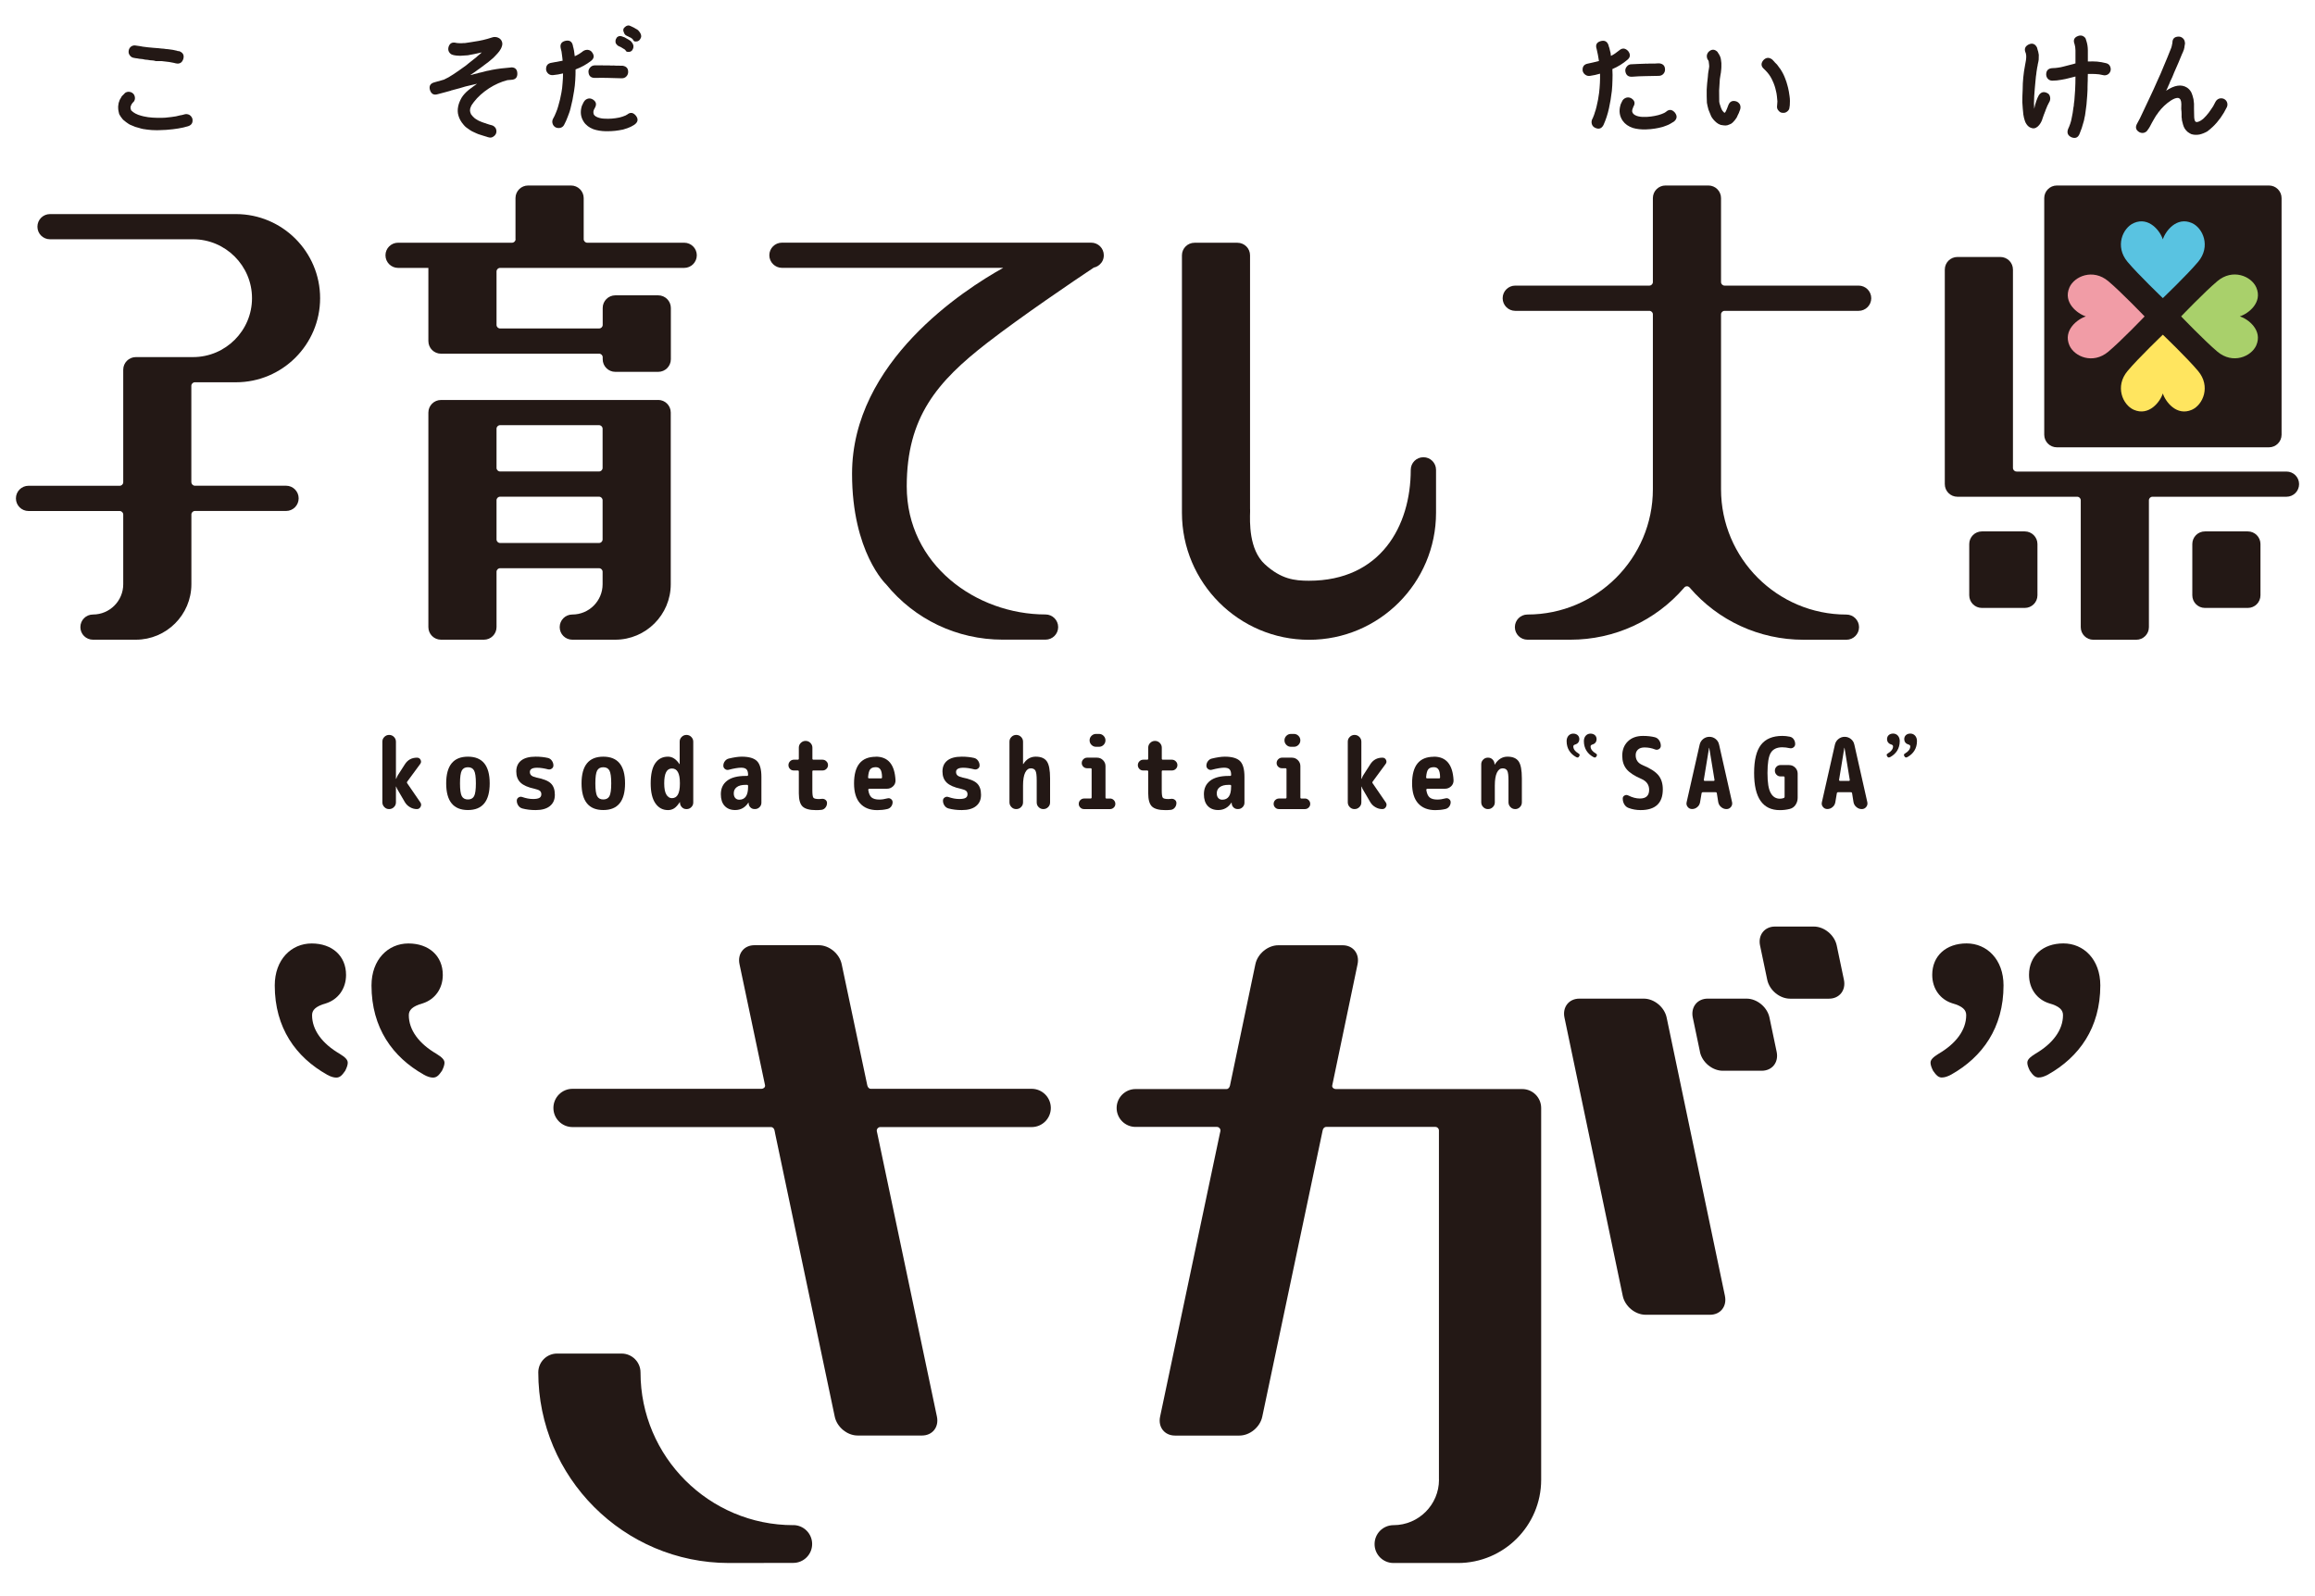 <?xml version="1.0" encoding="UTF-8"?>
<svg id="_レイヤー_2" data-name="レイヤー 2" xmlns="http://www.w3.org/2000/svg" viewBox="0 0 464 320">
  <defs>
    <style>
      .cls-1 {
        fill: #ffe55f;
      }

      .cls-2 {
        fill: #f19ca6;
      }

      .cls-3 {
        fill: #a9d06b;
      }

      .cls-4 {
        fill: none;
      }

      .cls-5 {
        fill: #231815;
      }

      .cls-6 {
        fill: #59c3e1;
      }
    </style>
  </defs>
  <g id="_レイヤー_1-2" data-name="レイヤー 1">
    <g>
      <rect class="cls-4" width="464" height="320"/>
      <g>
        <path class="cls-5" d="m26.54,20.65s0,.03-.02.05l-.02.05c-.06.02-.1.06-.11.14-.09.14-.17.33-.23.58,0,.19.02.32.05.41l.07.21s.03.04.04.07c.06.06.12.12.19.16.05.02.11.07.19.16.23.18.56.36.99.53.42.14.78.25,1.11.32.18.05.48.1.88.16.19.02.48.05.88.09.69.04,1.32.06,1.89.04.41,0,.89-.03,1.43-.11.09,0,.25-.02.46-.05.61-.06,1.22-.18,1.82-.35.06,0,.13,0,.21-.03.06,0,.16-.02.3-.07.09-.01.2-.04.32-.09.32-.09.65-.05.97.11.29.18.49.44.6.76.15.78-.14,1.29-.88,1.52-.23.06-.55.15-.94.25-.69.15-1.39.27-2.1.35-.92.11-1.8.17-2.65.18-.34.02-.69.02-1.06,0-.34,0-.69-.02-1.06-.07-.14,0-.29-.02-.46-.05-.09,0-.25-.02-.46-.07-.05,0-.11,0-.19-.02-.23-.05-.41-.08-.53-.12-.09-.02-.19-.05-.28-.09-.28-.06-.55-.14-.83-.23-.32-.14-.68-.28-1.06-.44-.18-.09-.37-.21-.55-.35-.15-.09-.32-.22-.51-.39-.28-.18-.54-.47-.79-.85-.11-.19-.21-.36-.32-.53-.06-.2-.11-.41-.14-.62-.05-.19-.07-.49-.07-.9,0-.05,0-.1.02-.16.01-.14.04-.3.07-.48,0-.09.03-.18.09-.28.01-.06.04-.14.07-.25.05-.14.14-.32.28-.53.02-.05.05-.1.09-.16.06-.15.15-.28.28-.37.05-.04.09-.09.14-.14.11-.11.17-.17.18-.18.06-.06.12-.12.16-.18.29-.2.61-.27.94-.21.32.05.59.21.81.48.19.28.26.59.23.94-.05.32-.21.59-.48.78Zm1.43-11.41s.1,0,.16.02c.14.02.29.05.46.09.37.06.74.11,1.11.14.23.02.41.03.55.05.23.02.41.03.53.05l.94.07.65.07c.37.02.65.05.83.09.28.01.56.05.85.09.42.05.81.11,1.18.21.14.02.28.05.41.12h.23c.79.28,1.08.79.88,1.54-.23.78-.74,1.09-1.52.92-.14-.05-.25-.08-.35-.09-.32-.06-.64-.12-.94-.18-.23-.02-.48-.05-.76-.09-.15-.02-.41-.05-.76-.09h-1.18c-.29-.09-.53-.14-.71-.14-.23,0-.56-.04-.99-.12-.29,0-.61-.05-.94-.14l-.69-.07c-.14-.02-.26-.04-.37-.07-.06,0-.19-.02-.39-.05l-.37-.07c-.32-.05-.59-.23-.8-.55-.18-.25-.25-.55-.18-.92.05-.32.21-.59.5-.81.28-.18.59-.25.92-.18l.76.11Z"/>
        <g>
          <path class="cls-5" d="m102.37,13.51c.84-.04,1.28.35,1.32,1.17.04.84-.36,1.28-1.2,1.32l-.8.07c-1.24.32-2.47.86-3.67,1.63-1.26.83-2.27,1.74-3.03,2.73-.06.1-.17.26-.34.47-.11.14-.2.3-.27.48-.12.23-.18.5-.18.79,0,.19.07.43.21.74.2.27.42.52.66.73.13.11.3.23.54.37.13.06.25.13.35.2.44.19.8.34,1.09.43.18.04.32.08.42.14.14.03.35.1.65.21l.45.12c.31.08.57.28.77.58.16.31.2.63.12.94-.08.31-.28.57-.6.77-.3.2-.62.24-.96.12-.09,0-.18-.04-.27-.08-.24-.07-.49-.15-.76-.23l-1-.32s-.15-.06-.31-.13c-.18-.07-.36-.15-.55-.25-.31-.13-.59-.28-.83-.45-.21-.16-.45-.33-.71-.5-.21-.16-.41-.36-.58-.58-.49-.57-.82-1.16-1-1.79-.18-.58-.2-1.21-.05-1.91.11-.51.33-1.07.66-1.66.31-.52.78-1.05,1.41-1.57l.44-.34c.1-.05.24-.16.43-.32.3-.2.58-.4.84-.6-.71.15-1.48.33-2.31.54-.39.11-.78.22-1.18.35-.62.16-1.02.27-1.2.32-.1.04-.22.07-.36.1-.09,0-.16.03-.19.07-.05,0-.11.02-.19.05-.24.07-.48.13-.72.2l-1.77.47c-.77.23-1.29-.07-1.54-.9-.2-.78.11-1.28.92-1.49l1.73-.49.05-.02s.09,0,.12-.03c.59-.26,1.23-.62,1.94-1.1.65-.43,1.34-.91,2.05-1.43.3-.2.63-.45.99-.77l.95-.75c.15-.12.31-.24.46-.36.1-.08.24-.2.41-.37.27-.2.53-.43.78-.68l-1.43.32c-.47.1-.93.19-1.37.26-.48.04-.99.07-1.52.1-.32-.02-.57-.04-.74-.04-.32-.04-.57-.08-.75-.14-.32-.08-.57-.28-.76-.6-.15-.26-.19-.58-.1-.96.23-.78.75-1.06,1.56-.84.24.04.53.06.88.06.2,0,.38,0,.54-.03.23.01.4,0,.52-.03.34-.05.7-.11,1.06-.16.2-.02.43-.06.67-.11,1.15-.16,2.27-.42,3.39-.79.02,0,.05,0,.1-.03.05,0,.14-.02.29-.08.44-.06.84.03,1.2.26.34.24.54.58.58,1.02.01.3-.08.65-.29,1.06-.2.36-.41.66-.64.9-.11.14-.3.34-.56.6-.23.25-.44.45-.62.58-.43.39-.91.76-1.43,1.13-.53.41-1.03.78-1.5,1.1-.05.06-.17.14-.35.26-.1.08-.22.16-.35.24-.15.09-.27.17-.35.24-.05.04-.11.08-.18.12-.05.04-.11.07-.17.1.25-.02.51-.08.79-.19.14-.03.28-.06.4-.09.19-.02.32-.07.41-.12.49-.1,1.05-.23,1.67-.41.33-.05.68-.13,1.05-.22,1.23-.23,2.53-.39,3.89-.49Z"/>
          <path class="cls-5" d="m114.85,9.34c.05.12.07.2.08.24.06.24.1.43.12.57.05.38.1.75.15,1.12.59-.25,1.15-.6,1.7-1.04.29-.18.59-.26.92-.24.38.06.66.22.83.47.51.66.45,1.24-.18,1.74-.91.71-1.95,1.29-3.11,1.72,0,.75-.01,1.47-.06,2.17-.03.47-.06.83-.09,1.08-.05.44-.1.8-.15,1.09-.19,1.24-.42,2.39-.71,3.47-.1.4-.18.68-.25.85-.06.21-.17.49-.31.83-.19.54-.44,1.08-.73,1.63-.16.3-.41.5-.74.59-.35.08-.67.04-.97-.1-.3-.18-.5-.42-.59-.74-.11-.33-.08-.65.08-.96.23-.4.43-.82.6-1.27.18-.41.33-.84.45-1.29.27-.89.48-1.79.64-2.71.11-.57.19-1.21.23-1.92.06-.62.09-1.27.09-1.92l-1.02.21c-.35.05-.68.09-1,.13-.35.03-.66-.06-.92-.27-.27-.24-.42-.52-.46-.85-.03-.8.34-1.25,1.12-1.36.69-.11,1.43-.25,2.2-.41,0-.13-.02-.32-.06-.6-.02-.14-.05-.34-.08-.62-.03-.21-.05-.41-.08-.6l-.15-.61c-.2-.82.09-1.34.87-1.54.82-.2,1.34.08,1.53.84.03.09.05.18.06.27Zm4.35,12.34c.43-.71.32-1.28-.35-1.72-.3-.19-.62-.26-.93-.2-.33.08-.6.24-.79.5-.14.21-.23.35-.26.45-.09.17-.16.33-.24.5-.37,1.15-.26,2.2.33,3.14.21.36.51.67.87.95.29.23.66.42,1.1.6.75.26,1.59.39,2.52.41.74,0,1.35-.02,1.82-.08.49-.05,1.03-.14,1.62-.26.63-.18,1.14-.36,1.53-.55.19-.12.37-.22.56-.31.09-.06.15-.1.19-.12.71-.51.81-1.11.3-1.78-.54-.67-1.12-.76-1.75-.25-.03.03-.09.06-.17.09-.05.05-.13.09-.22.12-.34.15-.73.28-1.18.39-1.02.21-2,.29-2.94.23-.52-.01-.99-.1-1.43-.27-.56-.22-.84-.52-.84-.91-.03-.31.06-.61.27-.92Zm-.08-8.57c-.35.03-.64.18-.85.44-.24.27-.35.57-.32.9.06.8.51,1.19,1.34,1.17.88-.03,1.74-.02,2.58,0l2.59.07c.37.03.69-.05.94-.24.28-.22.44-.5.49-.83.09-.82-.27-1.3-1.08-1.44-.47-.01-.93-.02-1.4-.02-.33-.03-.56-.04-.7-.02-.17,0-.29,0-.35,0-.16-.03-.28-.03-.37-.02-.09,0-.21,0-.35,0-.08,0-.14,0-.19,0-.08,0-.14,0-.19,0-.17,0-.29,0-.35,0-.16-.03-.28-.03-.37-.02-.09,0-.21,0-.35,0-.08,0-.14,0-.19,0-.08,0-.14,0-.19,0-.33,0-.56,0-.72,0Zm5.47-3.57c.3.16.51.29.63.38.12.11.22.23.28.35.11.13.36.16.74.11.28-.08.48-.25.58-.5.1-.18.14-.33.13-.43.08-.35-.1-.76-.54-1.23-.26-.18-.56-.37-.91-.55-.1-.06-.19-.11-.25-.15-.03-.01-.06-.02-.08-.04-.11-.03-.22-.06-.31-.1-.08-.05-.2-.09-.34-.12-.28-.09-.56-.02-.85.21-.03.05-.04.08-.06.1,0,.03-.04.07-.08.13,0,.03-.02.06-.04.07-.13.2-.16.49-.09.85.16.3.37.52.62.64.26.1.45.2.57.27Zm1.53-2.11s-.07-.04-.12-.08c-.04-.03-.1-.06-.2-.09-.05-.04-.13-.08-.22-.11-.26-.12-.44-.34-.53-.65-.15-.29-.16-.56-.04-.81.05-.08.14-.18.26-.29.38-.32.74-.38,1.09-.19.22.11.45.22.7.33.07.04.11.06.12.07.07.04.11.06.12.08.33.17.54.3.61.38.41.44.62.85.61,1.22-.02.19-.07.33-.15.44-.13.28-.33.46-.6.55-.44.09-.7.04-.79-.15-.06-.1-.12-.19-.18-.28-.04-.04-.06-.07-.08-.08-.07-.04-.14-.08-.2-.14-.05-.05-.13-.1-.23-.13-.03-.01-.06-.02-.07-.04-.02-.01-.05-.02-.1-.03Z"/>
        </g>
        <g>
          <path class="cls-5" d="m322.55,9.54c.05.2.09.38.13.56.12.37.18.74.2,1.11.55-.27,1.11-.65,1.69-1.13.59-.5,1.18-.45,1.76.15.51.67.46,1.26-.15,1.76-.88.75-1.88,1.38-3.01,1.86.05.84.05,1.56.02,2.18,0,.47-.02.83-.04,1.08-.01.38-.04.74-.08,1.09-.15,1.26-.34,2.43-.58,3.5-.26,1.2-.63,2.32-1.1,3.36-.38.73-.94.91-1.68.56-.33-.16-.54-.39-.64-.7-.11-.32-.09-.65.03-.96.15-.28.25-.49.28-.64.03-.02.07-.13.13-.33.03-.08.05-.13.06-.15.03-.07.05-.12.04-.17.16-.42.29-.85.39-1.31.23-.9.39-1.81.51-2.74.15-1.29.22-2.58.19-3.85l-1.01.26c-.35.06-.68.12-1,.18-.36.05-.68-.03-.95-.23-.29-.21-.47-.49-.53-.82-.07-.8.28-1.27,1.05-1.41.68-.14,1.42-.31,2.22-.52-.13-.88-.28-1.68-.46-2.4-.27-.81-.02-1.33.75-1.57.8-.24,1.34.01,1.61.76.04.15.09.32.14.51Zm4.81,11.89c.44-.7.31-1.27-.38-1.71-.31-.18-.64-.23-.97-.15-.34.1-.6.28-.79.55-.05.1-.11.23-.19.38-.07.17-.13.31-.2.43-.02.05-.04.1-.04.15-.34,1.17-.18,2.21.45,3.13.47.67,1.16,1.15,2.07,1.45.76.22,1.6.31,2.54.29.73-.03,1.34-.08,1.84-.17.47-.07,1-.18,1.58-.34.25-.08.51-.17.77-.28.26-.09.51-.21.73-.34.12-.08.25-.16.38-.23.17-.09.3-.17.38-.23.62-.53.68-1.13.17-1.79-.57-.65-1.16-.7-1.76-.17-.12.1-.21.15-.25.16-.04.04-.07.06-.08.06-.34.17-.75.32-1.21.45-1.01.26-1.99.39-2.93.37-.5.01-.97-.06-1.42-.21-.54-.2-.84-.49-.91-.87-.02-.26.06-.57.23-.93Zm-.48-8.55c-.35.05-.63.21-.83.48-.23.28-.32.58-.28.92.13.79.59,1.16,1.4,1.1.88-.07,1.74-.11,2.6-.12l2.59-.05c.36.01.67-.08.91-.28.27-.23.42-.52.45-.85.05-.82-.33-1.28-1.14-1.38-.24,0-.47,0-.7.03-.17,0-.29,0-.35.02-.16-.02-.28-.02-.37,0-.33-.02-.57-.01-.7,0-.17,0-.29,0-.35.02-.16-.02-.28-.02-.38,0-.48,0-.95.02-1.42.05-.5.01-.98.04-1.44.07Z"/>
          <path class="cls-5" d="m344.26,10.46s.03.04.05.07c.06.09.13.2.21.32.06.09.12.2.18.32.14.29.21.55.23.76.09.46.12.95.09,1.48,0,.18,0,.31-.02.39,0,.06,0,.13-.02.21,0,.09,0,.15-.02.18-.01.25-.05.51-.11.78-.05.29-.09.59-.14.9-.05.74-.09,1.49-.14,2.26-.01.83,0,1.58.02,2.26.01.19.09.47.23.85.06.23.17.5.32.81l.14.21s.11.14.28.3l.07.07.16-.12.14-.23c.15-.32.31-.7.46-1.13.28-.78.81-1.06,1.59-.83.29.09.54.29.74.6.14.29.17.61.09.94,0,.05-.02.12-.07.23-.02.05-.05.12-.09.21,0,.05-.01.08-.04.12-.05.09-.06.13-.05.12-.01.09-.04.16-.09.21-.05.09-.12.24-.21.44-.05.14-.11.28-.21.44-.2.32-.46.64-.78.95-.2.19-.41.31-.62.37-.29.14-.55.21-.78.21-.24,0-.58-.04-.99-.12-.32-.11-.6-.26-.83-.46-.46-.38-.81-.8-1.06-1.24-.2-.46-.38-.91-.55-1.34-.14-.51-.25-.98-.32-1.4,0-.2,0-.42-.02-.65,0-.14,0-.35-.02-.65v-1.31s0-.15.02-.32c0-.09,0-.2.02-.32.01-.28.03-.49.05-.65.02-.27.04-.49.07-.65.02-.28.04-.49.07-.65,0-.05,0-.13.02-.25,0-.09,0-.18.02-.28,0-.09.02-.27.07-.53.01-.09.05-.25.09-.49,0-.1.02-.27.07-.51,0-.2-.03-.51-.09-.92,0-.09-.02-.18-.07-.25v-.05c-.2-.2-.31-.49-.32-.88.01-.34.15-.63.39-.88.61-.55,1.21-.52,1.8.09Zm11.43,2c.15.15.31.31.48.48.06.09.13.18.21.28.09.14.18.27.28.39.09.09.18.22.28.39.37.57.67,1.18.9,1.82.06.15.14.37.23.64.09.28.15.48.18.63.09.27.19.7.3,1.29.05.28.09.58.14.92.05.32.07.65.07.97,0,.28,0,.48-.02.62,0,.2-.02.4-.07.62,0,.32-.15.6-.44.83-.28.23-.58.32-.92.28-.32,0-.61-.15-.85-.46-.23-.25-.32-.55-.28-.9,0-.06,0-.14.02-.23.02-.32.03-.56.05-.71,0-.11-.01-.28-.05-.51,0-.09-.02-.27-.05-.53-.04-.41-.11-.75-.18-1.01-.14-.69-.36-1.37-.67-2.03-.28-.65-.63-1.21-1.06-1.71-.06-.09-.17-.21-.32-.35l-.32-.32c-.65-.55-.7-1.15-.16-1.8.55-.57,1.14-.61,1.78-.12.09.11.25.28.48.51Z"/>
        </g>
        <g>
          <path class="cls-5" d="m408.5,10.25c.06.25.11.49.14.74,0,.2,0,.52-.02.97-.02.2-.08.52-.19.97,0,.11-.04.31-.11.6-.05.29-.09.59-.14.9-.01.2-.03.36-.05.46,0,.09-.02.25-.07.46,0,.09-.01.24-.04.44,0,.15-.02.32-.05.51-.09.94-.18,1.93-.25,3-.06,1.06-.06,1.9,0,2.51.24-1.15.56-2.06.94-2.74.46-.65,1.04-.77,1.75-.37.28.15.45.44.51.85.05.38-.04.73-.25,1.04-.19.32-.41.82-.67,1.5,0,.05-.02.12-.07.23l-.09.19c-.01.09-.06.21-.14.37-.05.14-.09.27-.14.39-.09.28-.16.48-.21.6-.04.18-.11.36-.21.53-.18.39-.43.72-.74.99-.43.37-.9.44-1.4.21-.41-.15-.76-.52-1.04-1.08-.09-.23-.18-.48-.25-.76-.01-.11-.05-.23-.09-.37,0-.09-.02-.21-.07-.37-.09-.83-.16-1.67-.21-2.53,0-.84.02-1.69.07-2.53,0-1.61.16-3.25.48-4.9.01-.09.05-.25.09-.49.02-.11.05-.28.09-.51.05-.32.06-.63.05-.92,0-.04-.02-.14-.05-.28,0-.09-.02-.19-.07-.28-.32-.74-.12-1.29.6-1.66.74-.34,1.3-.14,1.68.6.06.25.13.5.21.76Zm9.59-2.37c-.09-.29-.32-.52-.68-.69-.32-.1-.64-.09-.96.05-.74.29-.95.83-.64,1.61.11.34.17.76.18,1.27v2.6c-.14.01-.24.05-.32.09l-2.14.55c-.32.09-.68.16-1.08.21-.29.05-.65.08-1.09.09-.83.05-1.24.48-1.24,1.29.02.37.15.67.39.9.25.23.55.34.9.32.55,0,1.14-.06,1.77-.18.34-.05.62-.1.85-.16.18-.05.47-.12.85-.21.37-.09.74-.18,1.11-.28,0,.92-.02,1.84-.07,2.74,0,.14-.02.37-.05.69,0,.14-.02.36-.05.67-.02.46-.06.91-.14,1.36-.01.32-.04.56-.09.72-.09.8-.22,1.53-.37,2.21-.05.32-.14.68-.28,1.08-.14.41-.28.76-.42,1.04-.29.75-.08,1.31.64,1.66.78.32,1.33.1,1.64-.65.32-.75.6-1.57.83-2.47.06-.18.11-.39.14-.62.05-.28.09-.49.14-.65.01-.1.04-.32.09-.64.02-.15.05-.38.09-.67.05-.34.08-.62.11-.85.02-.28.04-.57.07-.88.01-.28.04-.56.07-.85.01-.38.03-.68.05-.87,0-.09,0-.24.02-.44v-.44c0-.19,0-.48.02-.88,0-.09,0-.24.02-.44v-.44c0-.18,0-.48.02-.9h.74c.32,0,.58,0,.76.02.51.02,1.01.08,1.5.21.32.09.64.06.94-.09.29-.15.49-.4.6-.74.09-.32.05-.65-.11-.97-.14-.29-.39-.48-.76-.58-.6-.15-1.2-.26-1.8-.32-.55-.04-1.18-.05-1.87-.02v-2.28c-.01-.65-.1-1.21-.25-1.7-.05-.2-.1-.36-.16-.49Z"/>
          <path class="cls-5" d="m437.95,8.55c0,.18-.04.45-.11.78,0,.14-.02.27-.07.39,0,.11-.04.24-.12.39-.05.18-.14.41-.28.67-.46,1.15-1,2.41-1.61,3.78-.2.55-.47,1.17-.81,1.84-.06.2-.19.51-.39.92,0,.05-.02.09-.05.12-.05.09-.06.13-.05.12-.01.05-.05.12-.09.21-.05.14-.12.28-.21.42,1.66-1.12,3.05-1.34,4.17-.64.37.23.67.57.9,1.01.15.33.29.77.42,1.34.01.19.03.33.05.44,0,.14.02.28.05.44v.99c0,.34,0,.68.02,1.04,0,.15,0,.4.02.76.05.46.14.74.28.83.18.14.51.07.99-.2.23-.14.43-.29.6-.44.2-.19.38-.37.53-.55.37-.41.67-.81.92-1.2.32-.41.64-.94.94-1.59.15-.29.39-.51.71-.64.34-.11.66-.09.97.04.32.16.54.39.65.72.11.32.09.64-.05.95-.74,1.52-1.67,2.83-2.81,3.92-.09.09-.18.18-.28.25-.09.09-.18.18-.28.25-.18.14-.37.29-.55.44-.52.29-1.04.5-1.57.62-.6.11-1.15.08-1.66-.09-.28-.14-.52-.29-.74-.46-.25-.23-.44-.46-.58-.69l-.18-.37c-.05-.14-.09-.28-.14-.42l-.21-.83c0-.18-.02-.39-.07-.62v-.6c0-.32-.02-.67-.07-1.04,0-.41,0-.74.02-.97,0-.74-.21-1.15-.62-1.24-.37-.05-.86.12-1.47.51-.97.64-1.8,1.43-2.49,2.35-.14.23-.3.45-.48.67-.14.23-.29.48-.44.74-.14.23-.28.47-.42.74-.14.25-.28.51-.41.78-.02.05-.05.09-.09.14-.01.05-.06.12-.14.23-.05.05-.1.12-.16.21-.14.28-.38.48-.74.6-.32.09-.65.05-.97-.12-.69-.41-.84-.98-.44-1.7.19-.34.38-.7.58-1.08.15-.34.32-.7.51-1.08.28-.55.52-1.07.74-1.57.28-.56.52-1.08.74-1.57.51-1.06.99-2.12,1.45-3.18.48-1.02.94-2.08,1.38-3.18.48-1.11.91-2.18,1.31-3.2l.02-.05c.05-.09.08-.19.12-.3.01-.06.05-.16.09-.3.06-.23.11-.46.14-.69,0-.83.42-1.25,1.27-1.25.32,0,.61.12.87.37.23.23.35.52.37.88Z"/>
        </g>
        <path class="cls-5" d="m285.29,91.67c-1.4,0-2.53,1.13-2.53,2.53,0,11.25-6.04,22.23-20.41,22.23-2.91,0-5.58-.33-8.82-3.29-3.24-2.96-3.02-8.58-2.97-10.54v-.47s-.01-.08-.01-.12v-50.82c0-1.4-1.13-2.52-2.53-2.52h-8.6c-1.39,0-2.52,1.13-2.52,2.52v51.61c0,14.04,11.42,25.47,25.47,25.47s25.46-11.42,25.46-25.47v-8.6c0-1.4-1.13-2.53-2.52-2.53Z"/>
        <g>
          <path class="cls-5" d="m412.25,37.19h42.52c1.4,0,2.53,1.13,2.53,2.53v47.43c0,1.4-1.13,2.53-2.53,2.53h-42.51c-1.4,0-2.53-1.13-2.53-2.53v-47.43c0-1.39,1.13-2.53,2.53-2.53Z"/>
          <path class="cls-5" d="m404.17,94.53c-.39,0-.71-.32-.71-.71v-39.77c0-1.4-1.13-2.53-2.53-2.53h-8.6c-1.4,0-2.53,1.13-2.53,2.53v43.01c0,1.4,1.13,2.53,2.53,2.53h24.01c.39,0,.71.32.71.71h0v25.44c0,1.39,1.13,2.52,2.52,2.52h8.61c1.4,0,2.53-1.13,2.53-2.52v-25.44c0-.39.32-.71.71-.71h26.86c1.4,0,2.53-1.13,2.53-2.53s-1.13-2.52-2.53-2.52h-54.11Z"/>
          <g>
            <path class="cls-6" d="m433.5,47.99c.53-1.67,2.76-4.61,5.81-3.28,2.25.99,3.85,4.71,1.26,7.79-2.15,2.56-7.07,7.27-7.07,7.27,0,0-4.92-4.71-7.07-7.27-2.59-3.08-.99-6.8,1.26-7.79,3.04-1.33,5.29,1.62,5.81,3.28Z"/>
            <path class="cls-2" d="m418.06,63.43c-1.66-.53-4.61-2.76-3.28-5.8.99-2.25,4.71-3.84,7.79-1.26,2.56,2.15,7.28,7.07,7.28,7.07,0,0-4.72,4.93-7.28,7.07-3.08,2.59-6.8.99-7.79-1.26-1.33-3.04,1.62-5.28,3.28-5.81Z"/>
            <path class="cls-1" d="m433.5,78.88c-.52,1.66-2.76,4.6-5.81,3.28-2.25-.99-3.84-4.71-1.26-7.78,2.15-2.57,7.07-7.28,7.07-7.28,0,0,4.92,4.71,7.07,7.28,2.58,3.07.99,6.79-1.26,7.78-3.05,1.33-5.28-1.62-5.81-3.28Z"/>
            <path class="cls-3" d="m448.95,63.43c1.65.53,4.6,2.77,3.28,5.81-.99,2.25-4.72,3.85-7.79,1.26-2.56-2.15-7.27-7.07-7.27-7.07,0,0,4.71-4.92,7.27-7.07,3.07-2.58,6.8-.99,7.79,1.26,1.33,3.04-1.62,5.28-3.28,5.8Z"/>
          </g>
        </g>
        <path class="cls-5" d="m220.82,52.58c.27-.4.42-.88.42-1.4,0-1.4-1.13-2.53-2.53-2.53h-61.98c-1.4,0-2.53,1.13-2.53,2.52s1.14,2.53,2.53,2.53h34.4s9.95,0,9.95,0c-7.88,4.39-30.3,18.83-30.3,41.28,0,15.73,6.82,22.16,6.82,22.16,5.7,7.01,14.2,11.1,23.36,11.1h8.6c1.4,0,2.53-1.13,2.53-2.52s-1.13-2.53-2.53-2.53c-13.86,0-27.82-9.95-27.82-25.68,0-13.9,6.11-21.01,16.15-28.79,6.93-5.36,17.36-12.42,21.34-15.07.64-.13,1.19-.51,1.56-1.04.04-.03.07-.05.07-.05h-.03Z"/>
        <path class="cls-5" d="m450.54,106.54h-8.6c-1.4,0-2.53,1.13-2.53,2.53v10.28c0,1.4,1.13,2.53,2.53,2.53h8.6c1.4,0,2.53-1.13,2.53-2.53v-10.28c0-1.39-1.14-2.53-2.53-2.53Z"/>
        <path class="cls-5" d="m405.83,106.54h-8.6c-1.39,0-2.53,1.13-2.53,2.53v10.28c0,1.4,1.13,2.53,2.53,2.53h8.6c1.4,0,2.54-1.13,2.54-2.53v-10.28c0-1.39-1.14-2.53-2.54-2.53Z"/>
        <g>
          <path class="cls-5" d="m389.24,216.03c-.77,0-1.19-.51-1.79-1.36-.34-.68-.51-1.19-.51-1.62,0-.6.51-1.1,1.62-1.79,3.49-2.04,5.53-4.76,5.53-7.74,0-1.02-.68-1.79-2.81-2.38-2.38-.76-4-2.89-4-5.7,0-3.83,2.81-6.3,6.89-6.3s7.4,3.23,7.4,8.42c0,8.51-4.26,14.38-10.47,17.87-.77.42-1.36.59-1.87.59Zm19.4,0c-.77,0-1.19-.51-1.79-1.36-.34-.68-.51-1.19-.51-1.62,0-.6.51-1.1,1.62-1.79,3.49-2.04,5.53-4.76,5.53-7.74,0-1.02-.68-1.79-2.81-2.38-2.38-.76-4-2.89-4-5.7,0-3.83,2.81-6.3,6.89-6.3s7.4,3.23,7.4,8.42c0,8.51-4.26,14.38-10.47,17.87-.77.42-1.36.59-1.87.59Z"/>
          <path class="cls-5" d="m65.53,215.44c-6.21-3.49-10.46-9.36-10.46-17.87,0-5.19,3.32-8.42,7.4-8.42s6.89,2.47,6.89,6.3c0,2.81-1.62,4.93-4,5.7-2.13.6-2.81,1.36-2.81,2.38,0,2.98,2.04,5.7,5.53,7.74,1.11.68,1.62,1.19,1.62,1.79,0,.43-.17.94-.51,1.62-.6.85-1.02,1.36-1.79,1.36-.51,0-1.11-.17-1.87-.59Zm19.4,0c-6.21-3.49-10.47-9.36-10.47-17.87,0-5.19,3.32-8.42,7.4-8.42s6.89,2.47,6.89,6.3c0,2.81-1.62,4.93-4,5.7-2.13.6-2.81,1.36-2.81,2.38,0,2.98,2.04,5.7,5.53,7.74,1.1.68,1.62,1.19,1.62,1.79,0,.43-.17.94-.51,1.62-.59.85-1.02,1.36-1.79,1.36-.51,0-1.1-.17-1.87-.59Z"/>
        </g>
        <path class="cls-5" d="m159,305.77c-16.88,0-30.62-13.73-30.62-30.61,0-2.09-1.7-3.79-3.79-3.79h-12.91c-1.01-.01-1.97.39-2.68,1.1-.71.71-1.11,1.67-1.11,2.67,0,21.06,17.15,38.21,38.2,38.22h0l12.9-.02c2.1,0,3.79-1.7,3.79-3.79s-1.7-3.79-3.79-3.79Z"/>
        <path class="cls-5" d="m340.73,210.88l-1.44-6.87c-.44-2.1.9-3.8,2.99-3.8h7.79c2.09,0,4.15,1.7,4.59,3.8l1.44,6.87c.44,2.1-.9,3.79-3,3.79h-7.79c-2.1,0-4.15-1.69-4.59-3.79Z"/>
        <path class="cls-5" d="m354.21,196.43l-1.44-6.87c-.44-2.1.9-3.8,2.99-3.8h7.79c2.09,0,4.15,1.7,4.59,3.8l1.44,6.87c.44,2.1-.9,3.79-2.99,3.79h-7.79c-2.1,0-4.15-1.69-4.59-3.79Z"/>
        <path class="cls-5" d="m325.25,259.8c.44,2.1,2.49,3.79,4.59,3.79h12.9c2.1,0,3.43-1.69,2.99-3.79l-11.68-55.79c-.44-2.1-2.5-3.8-4.59-3.8h-12.9c-2.1,0-3.43,1.7-2.99,3.8l11.68,55.79Z"/>
        <path class="cls-5" d="m38.35,96.68v-19.33c0-.39.32-.71.71-.71h8.23c9.31,0,16.87-7.56,16.87-16.86s-7.57-16.86-16.87-16.86H10.02c-1.39,0-2.52,1.13-2.52,2.53s1.13,2.52,2.52,2.52h28.67c6.51,0,11.82,5.3,11.82,11.81s-5.3,11.81-11.82,11.81h-11.46c-1.4,0-2.53,1.14-2.53,2.53v22.56c0,.39-.32.71-.71.71H5.72c-1.4,0-2.53,1.13-2.53,2.53s1.13,2.53,2.53,2.53h18.27c.39,0,.71.32.71.71h0v13.97c0,3.35-2.72,6.07-6.07,6.07-1.4,0-2.52,1.13-2.52,2.53s1.13,2.52,2.52,2.52h8.6c6.13,0,11.13-4.99,11.13-11.13v-13.97c0-.39.32-.71.71-.71h18.27c1.4,0,2.52-1.13,2.52-2.53s-1.13-2.53-2.52-2.53h-18.27c-.39,0-.71-.32-.71-.71Z"/>
        <path class="cls-5" d="m103.34,47.95c0,.39-.32.71-.71.71h-22.84c-1.4,0-2.53,1.13-2.53,2.52s1.13,2.53,2.53,2.53h6.07v14.67c0,1.4,1.13,2.53,2.53,2.53h31.7c.39,0,.71.32.71.71h0v.4c0,1.4,1.13,2.53,2.53,2.53h8.6c1.4,0,2.53-1.13,2.53-2.53v-10.28c0-1.39-1.14-2.53-2.53-2.53h-8.6c-1.39,0-2.53,1.13-2.53,2.53v3.4c0,.39-.32.71-.71.71h-19.86c-.39,0-.71-.32-.71-.71v-10.72c0-.39.32-.71.71-.71h36.9c1.4,0,2.53-1.14,2.53-2.53s-1.13-2.52-2.53-2.52h-19.43c-.39,0-.71-.32-.71-.71v-8.23c0-1.4-1.14-2.53-2.54-2.53h-8.6c-1.4,0-2.53,1.13-2.53,2.53v8.23Z"/>
        <path class="cls-5" d="m131.92,80.19h-43.53c-1.4,0-2.53,1.13-2.53,2.53v43.01c0,1.39,1.13,2.52,2.53,2.52h8.6c1.4,0,2.53-1.13,2.53-2.52v-11.1c0-.39.32-.71.71-.71h19.84c.39,0,.71.32.71.71v2.5c0,3.35-2.72,6.07-6.07,6.07-1.4,0-2.53,1.13-2.53,2.53s1.13,2.52,2.53,2.52h8.6c6.14,0,11.13-4.99,11.13-11.13v-34.41c0-1.4-1.13-2.53-2.52-2.53Zm-11.14,27.96c0,.39-.32.71-.71.71h0s-19.84,0-19.84,0c-.39,0-.71-.32-.71-.71v-7.86c0-.39.32-.71.71-.71h19.84c.39,0,.71.32.71.71v7.86Zm0-14.34c0,.39-.32.71-.71.71h-19.84c-.39,0-.71-.32-.71-.71v-7.86c0-.39.32-.71.71-.71h19.84c.39,0,.71.32.71.71v7.86Z"/>
        <path class="cls-5" d="m338.66,117.8c5.69,6.62,13.94,10.46,22.82,10.46h8.6c1.4,0,2.53-1.13,2.53-2.52s-1.13-2.53-2.53-2.53c-13.86,0-25.13-11.27-25.13-25.12v-35.06c0-.39.32-.71.71-.71h26.87c1.4,0,2.53-1.14,2.53-2.53s-1.13-2.53-2.53-2.53h-26.87c-.39,0-.71-.32-.71-.71v-16.83c0-1.4-1.13-2.53-2.53-2.53h-8.6c-1.4,0-2.53,1.13-2.53,2.53v16.83c0,.39-.32.71-.71.71h-26.87c-1.4,0-2.53,1.13-2.53,2.53s1.13,2.53,2.53,2.53h26.87c.39,0,.71.31.71.7h0v35.06c0,13.85-11.28,25.12-25.13,25.12-1.4,0-2.53,1.13-2.53,2.53s1.13,2.52,2.53,2.52h8.6c8.86,0,17.09-3.82,22.79-10.42l.02-.03c.13-.16.33-.26.55-.26.2,0,.37.08.5.21l.03.04Z"/>
        <path class="cls-5" d="m175.75,226.84c-.01-.05-.02-.11-.02-.17,0-.39.32-.71.71-.71h30.34c2.12,0,3.84-1.72,3.84-3.83s-1.72-3.84-3.84-3.84h-32.24c-.39,0-.62-.33-.71-.71l-5.13-24.28c-.44-2.1-2.5-3.8-4.59-3.8h-12.9c-2.1,0-3.43,1.7-2.99,3.8l5.12,24.28c.07.4-.32.71-.71.71h-37.88c-2.12,0-3.83,1.72-3.83,3.84s1.72,3.83,3.83,3.83h39.79c.39,0,.65.35.71.71l.14.71,11.92,56.63c.44,2.1,2.49,3.79,4.59,3.79h12.9c2.09,0,3.43-1.69,2.99-3.79l-11.92-56.63-.12-.54Z"/>
        <path class="cls-5" d="m288.42,296.67c0,5.01-4.09,9.1-9.11,9.1-2.1,0-3.8,1.69-3.8,3.8s1.7,3.79,3.8,3.79h12.9c9.2,0,16.69-7.49,16.69-16.69v-74.53c0-2.09-1.69-3.8-3.79-3.8h-37.38c-.39,0-.78-.31-.71-.71l5.08-24.32c.44-2.1-.89-3.8-2.99-3.8h-12.9c-2.09,0-4.15,1.7-4.59,3.8l-5.09,24.32c-.09.38-.32.71-.71.71h-18.22c-2.09,0-3.79,1.71-3.79,3.8s1.7,3.79,3.79,3.79h16.31c.39,0,.71.32.71.71,0,.06,0,.12-.02.17l-.12.54-11.96,56.67c-.44,2.1.9,3.79,2.99,3.79h12.9c2.1,0,4.15-1.69,4.59-3.79l12.1-57.38c.06-.36.32-.71.71-.71h.87s21.02,0,21.02,0c.39,0,.71.32.71.71h0v70.04Z"/>
        <g>
          <path class="cls-5" d="m378.56,151.86c-.14,0-.21-.09-.32-.24-.06-.12-.09-.21-.09-.29,0-.11.09-.2.29-.32.62-.36.99-.85.99-1.38,0-.18-.12-.32-.5-.42-.42-.14-.71-.52-.71-1.02,0-.68.5-1.12,1.23-1.12s1.32.58,1.32,1.5c0,1.52-.76,2.56-1.86,3.18-.14.08-.24.11-.34.11Zm3.46,0c-.14,0-.21-.09-.32-.24-.06-.12-.09-.21-.09-.29,0-.11.09-.2.29-.32.62-.36.98-.85.98-1.38,0-.18-.12-.32-.5-.42-.43-.14-.71-.52-.71-1.02,0-.68.5-1.12,1.23-1.12s1.32.58,1.32,1.5c0,1.52-.76,2.56-1.86,3.18-.14.08-.24.11-.33.11Z"/>
          <path class="cls-5" d="m315.87,151.76c-1.11-.62-1.87-1.67-1.87-3.18,0-.92.59-1.5,1.32-1.5s1.23.44,1.23,1.12c0,.5-.29.88-.71,1.02-.38.1-.5.24-.5.42,0,.53.36,1.02.98,1.38.2.12.29.21.29.32,0,.08-.03.17-.09.29-.11.15-.18.24-.32.24-.09,0-.2-.03-.33-.11Zm3.46,0c-1.11-.62-1.87-1.67-1.87-3.18,0-.92.59-1.5,1.32-1.5s1.23.44,1.23,1.12c0,.5-.29.88-.71,1.02-.38.1-.5.24-.5.42,0,.53.36,1.02.99,1.38.2.12.29.21.29.32,0,.08-.03.17-.09.29-.11.15-.18.24-.32.24-.09,0-.2-.03-.33-.11Z"/>
          <g>
            <path class="cls-5" d="m81.62,157.03l2.64,3.85c.19.28.2.57.04.87-.16.3-.4.46-.73.46-.49,0-.95-.12-1.39-.38-.44-.25-.78-.59-1.03-1.01l-1.47-2.52c-.12-.2-.21-.4-.26-.59-.01-.01-.03-.01-.06,0v3.15c0,.37-.13.69-.4.95-.26.27-.59.4-.97.4s-.69-.13-.95-.4c-.26-.26-.4-.58-.4-.95v-12.17c0-.37.13-.69.4-.95.26-.26.58-.4.95-.4s.71.13.97.4c.26.26.4.58.4.95v7.43s.03.02.06.02c.11-.3.21-.54.32-.71l1.41-2.2c.57-.89,1.38-1.33,2.44-1.33.33,0,.57.15.71.44.15.29.12.57-.08.83l-2.58,3.51c-.09.12-.1.24-.02.36Z"/>
            <path class="cls-5" d="m89.43,157.05c0-3.57,1.45-5.35,4.36-5.35s4.36,1.78,4.36,5.35-1.45,5.35-4.36,5.35-4.36-1.78-4.36-5.35Zm3.13,2.57c.24.44.65.66,1.23.66s.99-.22,1.23-.66c.24-.44.36-1.3.36-2.57s-.12-2.12-.36-2.57c-.24-.44-.65-.66-1.23-.66s-.99.22-1.23.66c-.24.44-.36,1.3-.36,2.57s.12,2.12.36,2.57Z"/>
            <path class="cls-5" d="m107.45,155.87c1.44.28,2.43.67,2.96,1.19.54.52.8,1.28.8,2.28s-.33,1.73-1,2.27c-.67.54-1.62.8-2.86.8-.97,0-1.84-.11-2.64-.32-.34-.09-.62-.28-.82-.58-.2-.29-.31-.62-.31-.99,0-.28.12-.49.35-.64.23-.15.48-.18.74-.09.75.26,1.48.4,2.18.4.59,0,1.02-.08,1.27-.23.25-.15.38-.39.38-.72,0-.29-.09-.52-.28-.68-.19-.16-.54-.3-1.07-.42-1.31-.28-2.25-.69-2.82-1.24-.57-.55-.85-1.29-.85-2.23s.32-1.67.97-2.19,1.61-.78,2.9-.78c.91,0,1.74.09,2.48.26.32.08.58.26.78.55.2.28.31.6.31.94,0,.28-.11.5-.34.65-.22.16-.47.2-.73.14-.82-.21-1.55-.32-2.2-.32-.96,0-1.45.28-1.45.85,0,.29.1.52.29.69.19.17.51.3.96.4Z"/>
            <path class="cls-5" d="m116.56,157.05c0-3.57,1.45-5.35,4.36-5.35s4.36,1.78,4.36,5.35-1.45,5.35-4.36,5.35-4.36-1.78-4.36-5.35Zm3.13,2.57c.24.44.65.66,1.23.66s.99-.22,1.23-.66c.24-.44.36-1.3.36-2.57s-.12-2.12-.36-2.57c-.24-.44-.65-.66-1.23-.66s-.99.22-1.23.66c-.24.44-.36,1.3-.36,2.57s.12,2.12.36,2.57Z"/>
            <path class="cls-5" d="m137.58,147.34c.38,0,.71.13.97.4.26.26.4.58.4.95v12.21c0,.36-.13.66-.39.92-.26.26-.56.39-.92.39h-.08c-.34,0-.64-.12-.88-.37-.24-.24-.37-.53-.39-.86v-.14s0-.02-.02-.02c-.03,0-.04,0-.04.02-.38.58-.75.99-1.11,1.22-.36.23-.77.35-1.23.35-1.06,0-1.9-.45-2.53-1.36-.63-.91-.94-2.24-.94-4s.3-3.16.91-4.03c.61-.88,1.46-1.32,2.56-1.32.87,0,1.63.49,2.28,1.47,0,.01.01.02.04.02.01,0,.02,0,.02-.02v-4.48c0-.37.13-.69.4-.95.26-.26.58-.4.95-.4Zm-1.31,9.81v-.2c0-1.92-.53-2.88-1.59-2.88s-1.55.99-1.55,2.98c0,1.02.14,1.77.43,2.25.28.48.66.72,1.12.72,1.06,0,1.59-.96,1.59-2.88Z"/>
            <path class="cls-5" d="m148.65,151.7c1.47,0,2.49.3,3.08.89.59.59.88,1.65.88,3.17v5.17c0,.34-.12.64-.37.89-.25.25-.54.38-.88.38h-.14c-.32,0-.59-.11-.81-.33-.23-.22-.34-.49-.36-.8v-.14s0-.02-.02-.02c-.03,0-.04,0-.04.02-.65.98-1.53,1.47-2.64,1.47-.9,0-1.6-.28-2.11-.83-.51-.55-.76-1.33-.76-2.34,0-1.16.42-2.07,1.26-2.71.84-.64,2.07-.96,3.7-.96h.28c.15,0,.22-.07.22-.22,0-.52-.11-.88-.32-1.1-.21-.22-.57-.33-1.07-.33-.6,0-1.43.14-2.5.42-.26.07-.51.02-.73-.15-.22-.16-.34-.39-.34-.66,0-.34.1-.65.31-.92.2-.27.47-.45.78-.52,1.04-.25,1.9-.38,2.58-.38Zm1.29,6.05v-.18c0-.15-.07-.22-.22-.22h-.28c-.78,0-1.37.15-1.77.46-.4.3-.6.71-.6,1.23,0,.41.1.73.3.95.2.22.46.34.79.34,1.19,0,1.78-.86,1.78-2.58Z"/>
            <path class="cls-5" d="m163.04,154.46c-.15,0-.22.07-.22.22v3.77c0,.81.07,1.3.21,1.48.14.18.52.27,1.14.27.09,0,.26-.01.5-.04.29-.04.55.02.76.18.22.16.33.38.33.65,0,.34-.1.65-.31.91-.2.26-.47.42-.78.46-.34.04-.71.06-1.09.06-1.3,0-2.2-.24-2.71-.72-.51-.48-.76-1.37-.76-2.65v-4.36c0-.15-.07-.22-.22-.22h-.79c-.3,0-.56-.1-.76-.31-.2-.2-.31-.46-.31-.76s.11-.56.32-.77c.21-.21.46-.32.75-.32h.79c.15,0,.22-.07.22-.22v-2.2c0-.37.13-.69.4-.95.26-.26.58-.4.95-.4s.71.13.97.4c.26.27.4.58.4.95v2.2c0,.15.07.22.22.22h1.82c.29,0,.55.11.76.32.22.21.33.47.33.77s-.11.54-.32.75c-.21.21-.47.32-.77.32h-1.82Z"/>
            <path class="cls-5" d="m175.54,151.7c2.47,0,3.79,1.58,3.95,4.74.01.48-.15.88-.49,1.2-.34.32-.74.49-1.22.49h-3.55c-.05,0-.1.03-.15.08-.05.05-.06.11-.05.16.11.73.33,1.23.67,1.51.34.28.85.42,1.53.42.5,0,1.05-.08,1.65-.24.26-.07.5-.02.71.14.21.16.32.37.32.63,0,.33-.1.62-.3.88s-.46.42-.77.49c-.66.15-1.33.22-2,.22-1.48,0-2.63-.45-3.44-1.35-.81-.9-1.22-2.23-1.22-4,0-3.57,1.45-5.35,4.36-5.35Zm1.03,4.36c.15,0,.22-.08.22-.24-.01-.74-.12-1.26-.33-1.56-.2-.3-.51-.45-.92-.45-.52,0-.89.14-1.12.42-.23.28-.37.82-.43,1.62,0,.13.07.2.22.2h2.36Z"/>
            <path class="cls-5" d="m192.87,155.87c1.44.28,2.43.67,2.96,1.19.54.52.8,1.28.8,2.28s-.33,1.73-1,2.27c-.67.54-1.62.8-2.86.8-.97,0-1.84-.11-2.64-.32-.34-.09-.62-.28-.82-.58-.2-.29-.31-.62-.31-.99,0-.28.12-.49.35-.64.23-.15.48-.18.74-.09.75.26,1.48.4,2.18.4.59,0,1.02-.08,1.27-.23.25-.15.38-.39.38-.72,0-.29-.09-.52-.28-.68-.19-.16-.54-.3-1.07-.42-1.31-.28-2.25-.69-2.82-1.24-.57-.55-.85-1.29-.85-2.23s.32-1.67.97-2.19c.65-.52,1.61-.78,2.9-.78.91,0,1.74.09,2.48.26.32.08.58.26.78.55.2.28.31.6.31.94,0,.28-.11.5-.34.65-.23.16-.47.2-.73.14-.82-.21-1.55-.32-2.2-.32-.96,0-1.45.28-1.45.85,0,.29.1.52.29.69.19.17.51.3.96.4Z"/>
            <path class="cls-5" d="m207.6,151.7c1.04,0,1.78.31,2.22.94.44.63.65,1.77.65,3.42v4.82c0,.37-.13.68-.4.94-.26.26-.58.39-.95.39s-.68-.13-.94-.39c-.26-.26-.39-.57-.39-.94v-4.42c0-.98-.08-1.63-.25-1.94-.17-.32-.48-.48-.94-.48s-.84.28-1.12.85c-.28.57-.43,1.44-.43,2.62v3.35c0,.37-.13.69-.4.95-.26.27-.59.4-.97.4s-.69-.13-.95-.4c-.26-.26-.4-.58-.4-.95v-12.17c0-.37.13-.69.4-.95.26-.26.58-.4.95-.4s.71.13.97.4c.26.26.4.58.4.95v4.48s0,.02.02.02c.03,0,.04,0,.04-.02.62-.98,1.45-1.47,2.48-1.47Z"/>
            <path class="cls-5" d="m222.48,160.09c.29,0,.54.1.75.31s.32.46.32.76-.1.54-.31.74c-.21.21-.46.31-.76.31h-5.19c-.3,0-.56-.1-.76-.31-.21-.2-.31-.45-.31-.74s.11-.56.32-.76.46-.31.75-.31h1.29c.15,0,.22-.07.22-.22v-5.63c0-.15-.07-.22-.22-.22h-.69c-.3,0-.56-.1-.76-.31-.21-.2-.31-.45-.31-.74s.11-.54.32-.75c.21-.21.46-.32.75-.32h2c.46,0,.86.17,1.19.5.33.33.5.73.5,1.19v6.29c0,.15.07.22.22.22h.69Zm-2.8-12.95h.6c.36,0,.66.13.91.38.25.25.38.56.38.91s-.13.66-.38.91-.55.38-.91.38h-.6c-.36,0-.66-.13-.91-.38-.25-.25-.38-.55-.38-.91s.13-.66.38-.91c.25-.25.56-.38.91-.38Z"/>
            <path class="cls-5" d="m233.07,154.46c-.15,0-.22.07-.22.22v3.77c0,.81.07,1.3.21,1.48.14.18.52.27,1.14.27.09,0,.26-.01.5-.04.29-.04.55.02.76.18.22.16.33.38.33.65,0,.34-.1.65-.31.91-.2.26-.47.42-.78.46-.34.04-.71.06-1.09.06-1.3,0-2.2-.24-2.71-.72-.51-.48-.76-1.37-.76-2.65v-4.36c0-.15-.07-.22-.22-.22h-.79c-.3,0-.56-.1-.76-.31s-.31-.46-.31-.76.11-.56.32-.77c.21-.21.46-.32.75-.32h.79c.15,0,.22-.07.22-.22v-2.2c0-.37.13-.69.4-.95.26-.26.58-.4.95-.4s.71.13.97.4c.26.27.4.58.4.95v2.2c0,.15.07.22.22.22h1.82c.29,0,.55.11.76.32.22.21.33.47.33.77s-.11.54-.32.75c-.21.21-.47.32-.77.32h-1.82Z"/>
            <path class="cls-5" d="m245.47,151.7c1.47,0,2.49.3,3.08.89.59.59.88,1.65.88,3.17v5.17c0,.34-.12.64-.37.89-.25.25-.54.38-.88.38h-.14c-.32,0-.59-.11-.81-.33-.23-.22-.34-.49-.36-.8v-.14s0-.02-.02-.02c-.03,0-.04,0-.04.02-.65.98-1.53,1.47-2.64,1.47-.9,0-1.6-.28-2.11-.83-.51-.55-.76-1.33-.76-2.34,0-1.16.42-2.07,1.26-2.71.84-.64,2.07-.96,3.7-.96h.28c.15,0,.22-.07.22-.22,0-.52-.11-.88-.32-1.1-.21-.22-.57-.33-1.07-.33-.6,0-1.43.14-2.5.42-.26.07-.51.02-.73-.15-.22-.16-.34-.39-.34-.66,0-.34.1-.65.31-.92.2-.27.47-.45.78-.52,1.04-.25,1.9-.38,2.58-.38Zm1.29,6.05v-.18c0-.15-.07-.22-.22-.22h-.28c-.78,0-1.37.15-1.78.46-.4.3-.6.71-.6,1.23,0,.41.1.73.3.95.2.22.46.34.79.34,1.19,0,1.78-.86,1.78-2.58Z"/>
            <path class="cls-5" d="m261.54,160.09c.29,0,.54.1.75.31s.32.46.32.76-.1.54-.31.74c-.21.21-.46.31-.76.31h-5.19c-.3,0-.56-.1-.76-.31-.21-.2-.31-.45-.31-.74s.11-.56.32-.76.46-.31.75-.31h1.29c.15,0,.22-.07.22-.22v-5.63c0-.15-.07-.22-.22-.22h-.69c-.3,0-.56-.1-.76-.31-.21-.2-.31-.45-.31-.74s.11-.54.32-.75c.21-.21.46-.32.75-.32h2c.46,0,.86.17,1.19.5.33.33.5.73.5,1.19v6.29c0,.15.07.22.22.22h.69Zm-2.8-12.95h.6c.36,0,.66.13.91.38.25.25.38.56.38.91s-.13.66-.38.91c-.25.25-.55.38-.91.38h-.6c-.36,0-.66-.13-.91-.38-.25-.25-.38-.55-.38-.91s.13-.66.38-.91c.25-.25.56-.38.91-.38Z"/>
            <path class="cls-5" d="m275.12,157.03l2.64,3.85c.19.28.2.57.04.87-.16.3-.4.46-.73.46-.49,0-.95-.12-1.39-.38-.44-.25-.78-.59-1.03-1.01l-1.47-2.52c-.12-.2-.21-.4-.26-.59-.01-.01-.03-.01-.06,0v3.15c0,.37-.13.69-.4.95-.26.27-.59.4-.97.4s-.69-.13-.95-.4c-.26-.26-.4-.58-.4-.95v-12.17c0-.37.13-.69.4-.95.26-.26.58-.4.95-.4s.71.13.97.4c.26.26.4.58.4.95v7.43s.03.02.06.02c.11-.3.21-.54.32-.71l1.41-2.2c.57-.89,1.38-1.33,2.44-1.33.33,0,.57.15.71.44.15.29.12.57-.08.83l-2.58,3.51c-.09.12-.1.24-.02.36Z"/>
            <path class="cls-5" d="m287.39,151.7c2.47,0,3.79,1.58,3.95,4.74.01.48-.15.88-.49,1.2-.34.32-.74.49-1.22.49h-3.55c-.05,0-.1.03-.15.08s-.06.11-.05.16c.11.73.33,1.23.67,1.51.34.28.85.42,1.53.42.5,0,1.05-.08,1.65-.24.26-.07.5-.02.71.14.21.16.32.37.32.63,0,.33-.1.62-.3.88-.2.26-.46.42-.77.49-.66.15-1.33.22-2,.22-1.48,0-2.63-.45-3.44-1.35-.81-.9-1.22-2.23-1.22-4,0-3.57,1.45-5.35,4.36-5.35Zm1.03,4.36c.15,0,.22-.08.22-.24-.01-.74-.12-1.26-.33-1.56-.2-.3-.51-.45-.92-.45-.52,0-.89.14-1.12.42-.23.28-.37.82-.43,1.62,0,.13.07.2.22.2h2.36Z"/>
            <path class="cls-5" d="m302.16,151.7c1.04,0,1.78.31,2.22.94.44.63.65,1.77.65,3.42v4.8c0,.37-.13.69-.39.95-.26.27-.57.4-.94.4s-.69-.13-.95-.4c-.26-.26-.4-.58-.4-.95v-4.4c0-.98-.08-1.63-.25-1.94-.17-.32-.48-.48-.94-.48s-.84.28-1.12.85c-.28.57-.43,1.44-.43,2.62v3.35c0,.37-.13.69-.4.95-.26.27-.59.4-.97.4s-.69-.13-.95-.4c-.26-.26-.4-.58-.4-.95v-7.65c0-.36.13-.66.39-.92s.56-.39.92-.39h.08c.34,0,.64.12.88.37.24.25.37.53.39.86v.14s0,.02.02.02c.03,0,.04,0,.04-.02.65-1.04,1.49-1.57,2.54-1.57Z"/>
            <path class="cls-5" d="m329.22,153.39c1.53.63,2.59,1.32,3.18,2.04.59.73.88,1.67.88,2.82,0,2.78-1.49,4.16-4.46,4.16-.83,0-1.63-.14-2.38-.42-.37-.13-.66-.37-.87-.72-.21-.35-.32-.74-.32-1.18,0-.28.12-.48.37-.61.24-.13.49-.13.74,0,.82.41,1.59.61,2.32.61,1.24,0,1.86-.58,1.86-1.74,0-1-.51-1.73-1.53-2.18-1.43-.61-2.43-1.27-3-1.97-.58-.71-.86-1.6-.86-2.69,0-1.19.38-2.15,1.13-2.88.75-.73,1.76-1.09,3.03-1.09.9,0,1.69.09,2.36.26.37.09.66.3.88.63.22.33.33.69.33,1.09,0,.29-.12.51-.37.66-.24.15-.51.18-.78.07-.67-.27-1.38-.4-2.12-.4-.56,0-.99.14-1.3.42-.31.28-.47.65-.47,1.13,0,.94.46,1.6,1.37,1.98Z"/>
            <path class="cls-5" d="m344.56,149.28l2.6,11.54c.08.36,0,.68-.22.96-.23.28-.52.43-.89.43-.4,0-.75-.13-1.07-.4-.32-.26-.52-.6-.59-1.01l-.28-1.75c-.01-.15-.1-.22-.26-.22h-2.54c-.15,0-.23.07-.26.22l-.3,1.78c-.07.4-.25.73-.56.98-.3.26-.65.39-1.05.39-.36,0-.65-.14-.87-.42-.22-.28-.3-.59-.22-.93l2.62-11.58c.11-.45.34-.82.7-1.11.36-.29.78-.44,1.25-.44s.89.15,1.25.44c.36.29.59.66.68,1.11Zm-2.88,7.28h1.78c.07,0,.12-.02.15-.06.03-.04.04-.09.03-.16l-1.05-6.4s0-.02-.02-.02-.02,0-.02.02l-1.05,6.4c0,.07.02.12.05.16.03.04.08.06.13.06Z"/>
            <path class="cls-5" d="m358.62,153.39c.46,0,.86.17,1.19.5.33.33.5.73.5,1.19v4.86c0,.53-.14,1-.43,1.43-.28.42-.67.69-1.16.81-.64.16-1.3.24-1.98.24-3.44,0-5.16-2.48-5.16-7.44,0-2.59.46-4.48,1.38-5.66.92-1.18,2.34-1.78,4.27-1.78.5,0,1,.05,1.51.16.33.07.59.24.78.52.19.28.29.59.29.95,0,.28-.11.5-.34.67-.22.17-.48.22-.75.16-.54-.12-1.04-.18-1.49-.18-1.08,0-1.85.36-2.3,1.09-.45.73-.67,2.08-.67,4.06s.21,3.22.64,4c.42.77,1.04,1.16,1.84,1.16.25,0,.5-.04.73-.12.15-.04.22-.14.22-.3v-3.83c0-.15-.07-.22-.22-.22h-.6c-.32,0-.58-.11-.8-.34-.22-.22-.33-.5-.33-.81s.11-.59.33-.8c.22-.22.49-.33.8-.33h1.75Z"/>
            <path class="cls-5" d="m371.67,149.28l2.6,11.54c.08.36,0,.68-.22.96-.22.28-.52.43-.89.43-.4,0-.75-.13-1.07-.4-.32-.26-.52-.6-.59-1.01l-.28-1.75c-.01-.15-.1-.22-.26-.22h-2.54c-.15,0-.23.07-.26.22l-.3,1.78c-.07.4-.25.73-.56.98-.3.26-.65.39-1.05.39-.36,0-.65-.14-.87-.42-.23-.28-.3-.59-.22-.93l2.62-11.58c.11-.45.34-.82.7-1.11.36-.29.78-.44,1.25-.44s.89.15,1.25.44c.36.29.59.66.68,1.11Zm-2.88,7.28h1.78c.07,0,.12-.02.15-.06.03-.04.04-.09.03-.16l-1.05-6.4s0-.02-.02-.02-.02,0-.02.02l-1.05,6.4c0,.07.02.12.05.16.03.04.08.06.13.06Z"/>
          </g>
        </g>
      </g>
    </g>
  </g>
</svg>